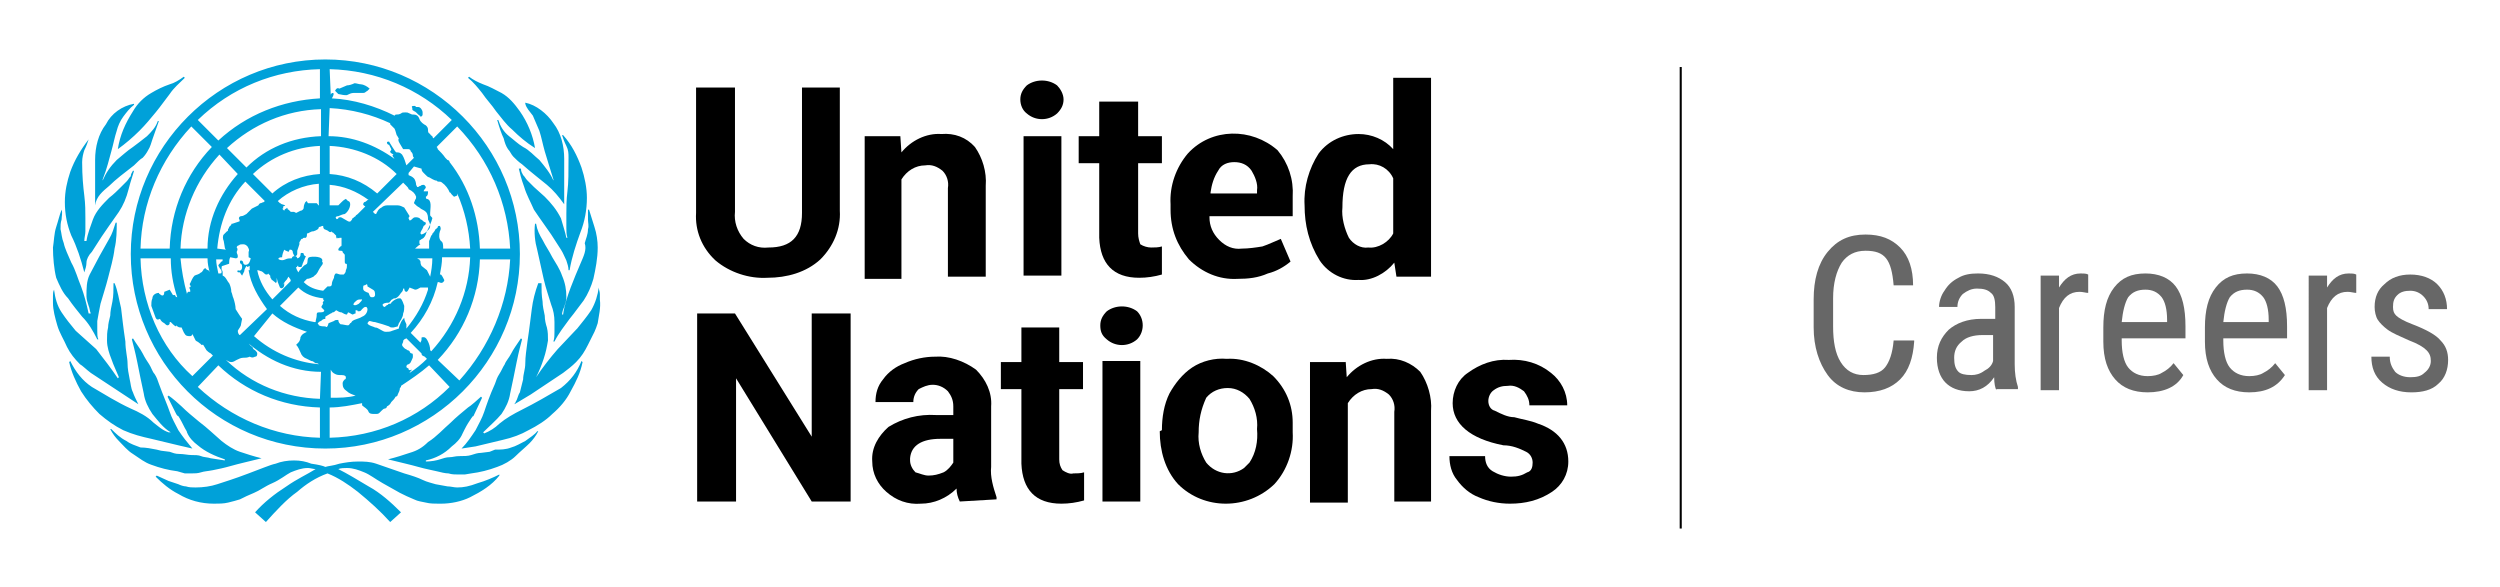 <svg xmlns="http://www.w3.org/2000/svg" xmlns:xlink="http://www.w3.org/1999/xlink" id="Layer_1" x="0px" y="0px" viewBox="0 0 231.3 54.3" style="enable-background:new 0 0 231.3 54.3;" xml:space="preserve"><style type="text/css">	.st0{fill:none;stroke:#000000;stroke-width:0.192;stroke-miterlimit:10;}	.st1{fill:#00A1D9;}	.st2{enable-background:new    ;}	.st3{fill:#676767;}</style><line class="st0" x1="155.5" y1="48.9" x2="155.5" y2="6.2"></line><g>	<path class="st1" d="M10.1,17.2c0.6-0.6,1.4-1.2,2.3-1.9c0.3-0.3,0.6-0.6,0.8-0.7c0.2-0.2,0.4-0.5,0.5-0.7c0.2-0.3,0.3-0.7,0.4-1  l0.6-1.7h-0.1c-0.2,0.6-0.6,1-1,1.4c-0.5,0.4-0.9,0.7-1.3,1c-0.6,0.4-1,0.8-1.5,1.2c-0.6,0.6-1,1.2-1.3,1.9v-0.1  c0.4-1,0.6-1.9,0.8-2.6s0.3-1.3,0.5-1.9c0.1-0.4,0.3-0.9,0.6-1.3s0.6-0.8,1-1.1V9.6c-1.1,0.2-2.1,0.9-2.6,1.9c-0.7,0.9-1,2.1-1,3.3  V19C8.9,18.2,9.5,17.7,10.1,17.2z M12.9,12.1c0.6-0.6,1-1.1,1.5-1.7c0.5-0.6,0.9-1.2,1.3-1.7c0.4-0.6,0.9-1,1.4-1.5L17,7.1  c-0.4,0.3-0.9,0.6-1.3,0.7C15.1,8,14.5,8.3,14,8.6c-0.7,0.4-1.3,1-1.7,1.7c-0.7,1.1-1.2,2.2-1.4,3.5C11.6,13.3,12.3,12.7,12.9,12.1  z M6.3,27.6c0.4,0.6,0.9,1.2,1.3,1.7c0.6,0.6,1,1.3,1.4,2.1h0.1C9,31.2,9,30.9,9,30.6v-0.9c0.1-0.6,0.2-1.1,0.3-1.6  c0.2-0.7,0.5-1.6,0.7-2.4s0.5-1.8,0.6-2.7c0.2-0.8,0.2-1.7,0.2-2.4h-0.1c-0.2,0.6-0.3,1-0.6,1.5l-0.9,1.6c-0.3,0.6-0.6,1.1-0.9,1.7  S8,26.7,8,27.4c0,0.3,0.1,0.6,0.2,0.9c0.1,0.2,0.1,0.5,0.2,0.7H8.2c-0.2-0.9-0.4-1.7-0.7-2.5C7.2,25.8,7,25,6.6,24.3  C6.3,23.6,6,23,5.9,22.5c-0.2-0.5-0.2-0.9-0.3-1.3c0-0.3,0-0.6,0.1-0.9c0-0.3,0.1-0.6,0-0.9l0,0c-0.2,0.5-0.3,1-0.5,1.6  S5,22.3,4.9,22.9c0,0.9,0.1,2,0.3,2.8C5.5,26.4,5.8,27.1,6.3,27.6z M17.1,43.8c0.2,0,0.5,0,0.6,0c0.3,0,0.6,0,0.9-0.1  s0.6-0.1,1.1-0.2c0.5-0.1,1-0.2,1.7-0.4s1.6-0.4,2.8-0.7c-0.8-0.2-1.4-0.4-2-0.6c-0.6-0.2-1.2-0.6-1.7-1c-0.7-0.6-1.3-1.2-2.1-1.8  c-0.6-0.5-1.1-0.9-1.6-1.4c-0.2-0.2-0.9-0.8-1.2-1l-0.1,0.1c0.1,0.2,0.8,1.6,0.8,1.6s0.1,0.2,0.2,0.2c0.2,0.3,0.4,0.7,0.6,1.1  c0.1,0.2,0.2,0.3,0.2,0.4c0.2,0.5,0.6,0.9,1,1.2c0.7,0.6,1.6,1,2.5,1.3v0.1l-1.3-0.2c-0.3-0.1-0.7-0.1-0.9-0.2  c-0.2-0.1-0.6-0.1-0.9-0.1S17,42,16.6,42s-0.6-0.1-0.9-0.2l-0.8-0.1l-0.4-0.1c-0.5-0.1-1-0.2-1.5-0.2c-0.5-0.2-0.9-0.3-1.3-0.6  c-0.6-0.3-1-0.7-1.4-1.1h-0.1c0.2,0.4,0.5,0.8,0.8,1.1c0.4,0.4,0.8,0.9,1.3,1.2c0.6,0.4,1.1,0.8,1.7,1c0.8,0.3,1.6,0.5,2.4,0.6  L17.1,43.8z M7.8,25.2L7.8,25.2C7.9,24.9,8,24.6,8,24.3s0.2-0.7,0.5-1c0.3-0.5,0.6-0.9,0.9-1.4c0.4-0.6,0.9-1.3,1.6-2.3  c0.4-0.6,0.7-1.3,0.9-2.1c0.2-0.8,0.4-1.3,0.5-1.7h-0.1c-0.1,0.2-0.2,0.3-0.2,0.5c-0.2,0.2-0.2,0.3-0.4,0.5s-0.4,0.4-0.6,0.6  c-0.2,0.2-0.6,0.6-1,0.9c-0.6,0.6-1.2,1.2-1.5,2c-0.2,0.6-0.5,1.3-0.6,2H7.8c0-0.3,0.1-0.6,0.1-0.9s0-0.7,0-1.2  c0-0.6,0-1.3-0.1-2.1c-0.1-0.8-0.2-1.8-0.2-3.1c0-0.4,0.1-0.8,0.2-1.1c0.2-0.4,0.3-0.7,0.4-1l0,0c-0.7,0.9-1.3,1.9-1.7,3  C6.2,16.8,6,17.7,6,18.7c0,1.1,0.2,2.1,0.6,3.1C7.1,22.8,7.5,24,7.8,25.2z M14,40.6l2.5,0.6l1.3,0.3c-0.5-0.6-0.9-1.1-1.3-1.7  c-0.3-0.6-0.6-1.1-0.8-1.7c-0.2-0.6-0.6-1.5-1-2.6c-0.1-0.3-0.2-0.6-0.4-0.9c-0.2-0.2-0.3-0.6-0.5-0.9c-0.2-0.3-0.4-0.6-0.6-1  c-0.2-0.4-0.6-0.9-0.9-1.4l-0.1,0.1c0.1,0.4,0.3,1.1,0.5,2.1s0.4,2,0.6,2.9c0.1,0.7,0.4,1.3,0.8,1.9c0.5,0.6,1,1.3,1.7,1.7l-0.2,0  c-0.6-0.2-1-0.6-1.4-0.9c-0.6-0.6-1.4-1-2.1-1.3c-1.3-0.6-2.4-1.3-3.6-2c-0.9-0.6-1.5-1.4-2-2.4l-0.1,0.1c0.2,0.9,0.6,1.8,1.1,2.7  C8,37,8.6,37.7,9.2,38.3c0.7,0.6,1.4,1.1,2.2,1.5C12.3,40.2,13.1,40.4,14,40.6z M8.4,34.5l4.4,2.9c-0.2-0.4-0.4-0.8-0.5-1.1  c-0.2-0.4-0.2-0.8-0.3-1.2c-0.1-0.5-0.2-1-0.2-1.5s-0.2-1.2-0.2-2c-0.2-1.3-0.3-2.3-0.4-3.1c-0.2-0.8-0.3-1.6-0.6-2.3h-0.1  c0,0.6,0,1.2-0.1,1.7s-0.2,0.9-0.2,1.3C10.1,29.6,10,30,10,30.3c-0.1,0.4-0.1,0.8-0.1,1.2c0,0.6,0.2,1.2,0.4,1.7  c0.2,0.6,0.5,1.2,0.7,1.7L10.9,35c-0.6-0.9-1.3-1.8-2-2.7L7,30.6c-0.5-0.6-0.9-1.1-1.3-1.7S5.1,27.6,5,26.8  c-0.1,0.2-0.1,0.4-0.1,0.6s0,0.4,0,0.6c0,0.7,0.2,1.4,0.4,2.1c0.2,0.7,0.6,1.3,0.9,2c0.3,0.6,0.7,1.1,1.2,1.6  C7.6,33.8,8,34.2,8.4,34.5z M44.6,8.6c0.4,0.6,0.9,1.1,1.3,1.7c0.5,0.6,0.9,1.2,1.5,1.7c0.6,0.6,1.3,1.2,2.1,1.7  c-0.2-1.2-0.7-2.4-1.4-3.4c-0.5-0.7-1-1.3-1.7-1.7c-0.6-0.3-1.1-0.6-1.7-0.8c-0.5-0.2-0.9-0.4-1.3-0.7l-0.1,0.1  C43.8,7.6,44.2,8.1,44.6,8.6L44.6,8.6z M48.6,40.8c-0.4,0.2-0.9,0.5-1.3,0.6c-0.5,0.2-1,0.2-1.5,0.2l-0.5,0.2l-0.8,0.1  c-0.3,0-0.6,0.1-0.9,0.2s-0.7,0.1-1.1,0.1s-0.6,0.1-0.9,0.1c-0.3,0-0.6,0.1-0.9,0.2c-0.3,0.1-0.8,0.2-1.3,0.2v-0.1  c0.9-0.2,1.7-0.6,2.4-1.3c0.4-0.3,0.8-0.7,1-1.2l0.2-0.4c0.2-0.4,0.4-0.7,0.6-1c0.1-0.1,0.1-0.2,0.2-0.2c0,0,0.7-1.5,0.8-1.7  l-0.1-0.1c-0.2,0.2-1,0.9-1.2,1c-0.6,0.5-1.1,0.9-1.6,1.4c-0.7,0.6-1.3,1.3-2.1,1.8c-0.5,0.5-1,0.8-1.7,1c-0.6,0.2-1.2,0.4-2,0.6  c1.2,0.3,2.1,0.5,2.8,0.7s1.3,0.3,1.7,0.4s0.8,0.2,1.1,0.2c0.3,0.1,0.6,0.1,0.9,0.1c0.2,0,0.5,0,0.6,0l0.6-0.1  c0.8-0.1,1.6-0.3,2.4-0.6c0.6-0.2,1.3-0.6,1.7-1s0.9-0.8,1.3-1.2c0.3-0.3,0.6-0.7,0.8-1.1h-0.1C49.5,40.2,49,40.5,48.6,40.8z   M51.9,35.9c-1.2,0.7-2.4,1.4-3.6,2c-0.8,0.4-1.5,0.8-2.1,1.3c-0.4,0.4-0.9,0.7-1.4,0.9L44.7,40c0.6-0.6,1.2-1.1,1.7-1.7  c0.4-0.6,0.7-1.2,0.8-1.9c0.2-0.9,0.4-1.9,0.6-2.9s0.4-1.7,0.5-2.1l-0.1-0.1c-0.4,0.6-0.7,1-0.9,1.4s-0.5,0.7-0.6,1  c-0.2,0.3-0.3,0.6-0.5,0.9c-0.2,0.3-0.3,0.6-0.4,0.9c-0.5,1.1-0.8,2-1,2.6s-0.5,1.1-0.8,1.7c-0.4,0.6-0.8,1.2-1.3,1.7l1.3-0.2  l2.5-0.6c0.9-0.2,1.7-0.5,2.4-0.9c0.8-0.4,1.6-0.9,2.2-1.5c0.7-0.6,1.3-1.3,1.7-2.1c0.5-0.9,0.9-1.7,1.1-2.7l-0.1-0.1  C53.4,34.4,52.8,35.2,51.9,35.9z M53.7,24.4c-0.3,0.7-0.6,1.4-0.9,2.2c-0.3,0.8-0.6,1.7-0.7,2.5H52c0-0.2,0.1-0.5,0.2-0.7  c0.1-0.3,0.2-0.6,0.2-0.9c0-0.7-0.1-1.3-0.4-2c-0.2-0.6-0.6-1.2-0.9-1.7c-0.3-0.6-0.6-1-0.9-1.6c-0.3-0.5-0.5-0.9-0.6-1.5h-0.1  c-0.1,0.8,0,1.7,0.2,2.4c0.2,0.9,0.4,1.8,0.6,2.7s0.5,1.7,0.7,2.4c0.2,0.5,0.3,1,0.3,1.6v0.9c0,0.3,0,0.6-0.1,0.9h0.1  c0.4-0.8,0.9-1.4,1.4-2.1c0.5-0.6,0.9-1.2,1.3-1.7c0.4-0.6,0.7-1.3,0.9-2c0.2-0.9,0.4-1.9,0.4-2.9c0-0.6-0.1-1.3-0.3-1.9  s-0.3-1-0.5-1.6h-0.1c0,0.3,0,0.6,0,0.9s0.1,0.6,0,0.9c0,0.5-0.2,0.9-0.3,1.3C54.3,23.1,54,23.7,53.7,24.4z M51.9,20.2  c-0.4-0.8-0.9-1.4-1.5-2l-1-0.9c-0.2-0.2-0.5-0.5-0.6-0.6c-0.2-0.2-0.2-0.3-0.4-0.5c-0.1-0.2-0.2-0.3-0.2-0.6H48  c0.1,0.4,0.2,0.9,0.5,1.7c0.2,0.7,0.6,1.4,0.9,2.1c0.6,0.9,1.2,1.7,1.6,2.3c0.3,0.5,0.6,0.9,0.9,1.4c0.2,0.3,0.3,0.6,0.5,1  c0.1,0.3,0.2,0.6,0.2,0.9h0.1c0.2-1.2,0.6-2.4,1-3.5c0.4-1,0.6-2.1,0.6-3.2c0-0.9-0.2-1.9-0.5-2.8c-0.4-1.1-0.9-2.1-1.7-3H52  c0.1,0.3,0.2,0.6,0.4,1s0.2,0.7,0.2,1.1c0,1.3,0,2.3-0.1,3.1s-0.1,1.5-0.1,2.1v1.3c0,0.3,0,0.6,0.1,0.9h-0.1  C52.3,21.5,52.1,20.9,51.9,20.2L51.9,20.2z M49.3,10.7c0.2,0.5,0.4,0.9,0.6,1.4c0.2,0.6,0.3,1.2,0.5,1.9s0.5,1.6,0.8,2.6v0.1  c-0.3-0.7-0.8-1.3-1.3-1.9c-0.5-0.4-0.9-0.9-1.5-1.2c-0.5-0.3-0.9-0.7-1.3-1c-0.5-0.4-0.8-0.9-1-1.5H46c0.2,0.7,0.4,1.3,0.6,1.7  c0.1,0.4,0.2,0.7,0.4,1c0.2,0.2,0.3,0.5,0.5,0.7s0.5,0.5,0.8,0.7c0.9,0.8,1.7,1.4,2.3,1.9s1.1,1.1,1.6,1.8v-4.2  c0-1.2-0.3-2.4-1-3.3c-0.6-0.9-1.6-1.7-2.6-1.9v0.1C48.7,10,49,10.3,49.3,10.7z M42.3,45.1c-0.3,0-0.6-0.1-0.9-0.1l-1.1-0.2l0,0  c-0.3-0.1-0.8-0.2-1.2-0.4s-1-0.4-1.7-0.6l-2.6-0.9c-0.6-0.2-1.1-0.2-1.7-0.2c-0.6,0-1.2,0.1-1.7,0.2c-0.6,0.2-1,0.2-1.3,0.3  c-0.2-0.1-0.6-0.2-1.3-0.3c-0.5-0.2-1-0.3-1.6-0.3s-1.2,0.1-1.7,0.3C25,43,24.1,43.4,23,43.8c-1.3,0.5-2.3,0.8-2.9,1  s-1.3,0.3-2,0.3c-0.3,0-0.6,0-0.9-0.1c-0.2,0-0.5-0.1-0.7-0.2c0,0-0.6-0.2-0.9-0.3L14.5,44l-0.1,0.1c0.6,0.6,1.3,1.2,2.1,1.6  c1,0.6,2.1,0.9,3.3,0.9c0.4,0,0.9,0,1.3-0.1s0.8-0.2,1.1-0.3c0.4-0.2,0.8-0.4,1.3-0.6c0.5-0.2,1-0.6,1.7-0.9s1.3-0.8,1.7-1  c0.5-0.2,1-0.4,1.6-0.4c0.2,0,0.5,0.1,0.7,0.1c-0.8,0.5-1.7,0.9-2.7,1.6c-1.1,0.7-2.1,1.5-2.9,2.4l1,0.9c0.9-1,1.9-2.1,2.9-2.8  c0.8-0.7,1.7-1.3,2.8-1.7c1,0.4,1.9,1,2.8,1.7c1.1,0.9,2.1,1.8,3,2.8l1-0.9c-0.9-0.9-1.9-1.8-3-2.4c-1-0.6-2-1.2-2.8-1.6  c0.2-0.1,0.6-0.1,0.8-0.1c0.6,0,1.1,0.2,1.6,0.4s1,0.6,1.7,1l1.6,0.9c0.4,0.2,0.8,0.4,1.3,0.6c0.4,0.2,0.7,0.2,1.1,0.3  c0.4,0.1,0.8,0.1,1.2,0.1h0.2c0.9,0,1.9-0.2,2.7-0.6c1-0.5,2-1.1,2.7-2v-0.1c-0.6,0.3-1.3,0.6-2,0.8C43.4,45,42.9,45.1,42.3,45.1  L42.3,45.1z M55.5,27.7v-0.2c0-0.1,0-0.2,0-0.3c0-0.2-0.1-0.4-0.1-0.6c-0.1,0.7-0.3,1.4-0.7,2.1c-0.4,0.6-0.9,1.2-1.3,1.7l-0.1,0.1  l-1.7,1.8c-0.7,0.8-1.4,1.7-2,2.6l0,0c0.3-0.6,0.5-1.1,0.7-1.7c0.2-0.6,0.3-1.1,0.4-1.7c0-0.4,0-0.8-0.1-1.2  c-0.1-0.3-0.2-0.7-0.2-1.1c-0.1-0.5-0.2-0.9-0.2-1.3c-0.1-0.6-0.1-1.1-0.1-1.7H50l0,0h-0.2c-0.3,0.8-0.5,1.6-0.6,2.4  c-0.1,0.7-0.2,1.7-0.4,3c-0.1,0.8-0.2,1.4-0.2,2s-0.2,1-0.2,1.5c-0.1,0.4-0.2,0.8-0.3,1.2c-0.2,0.3-0.2,0.6-0.4,0.9  c0,0.1-0.1,0.1-0.1,0.2l0,0l1.5-0.9l3-2c0.4-0.3,0.8-0.6,1.2-1c0.5-0.5,0.8-1,1.1-1.6c0.2-0.4,0.4-0.8,0.6-1.2  c0.1-0.2,0.2-0.5,0.3-0.8C55.4,29.2,55.6,28.5,55.5,27.7L55.5,27.7C55.5,27.8,55.5,27.8,55.5,27.7L55.5,27.7z M38.2,10.2  c0.1,0.1,0.2,0.1,0.3,0.2c0.1,0.1,0.2,0.2,0.2,0.2c0.1,0.1,0.2,0.1,0.2,0.2c0.1,0,0.2-0.1,0.2-0.2c0-0.1,0-0.1,0-0.1s0,0,0-0.1  c0-0.2-0.2-0.5-0.4-0.5c-0.1,0-0.2,0-0.2,0l-0.1-0.1h-0.1c-0.1,0-0.2,0-0.2,0.1C38.2,10,38.1,10.2,38.2,10.2z M31.9,8.8h0.2  c0.2-0.1,0.4-0.2,0.6-0.2h0.9c0.2,0,0.2-0.1,0.4-0.2c0.1-0.1,0.2-0.2,0.2-0.2C34,8,33.6,7.8,33.4,7.8c-0.2,0-0.4-0.1-0.6-0.1  c-0.2,0.1-0.5,0.2-0.7,0.2c-0.2,0.1-0.5,0.2-0.7,0.3c-0.2-0.1-0.3,0-0.4,0.2c0.1,0.1,0.2,0.2,0.3,0.3C31.4,8.7,31.7,8.8,31.9,8.8z   M30.1,41.5c9.9,0,18-8.1,18-18s-8.1-18-18-18s-18,8.1-18,18l0,0C12.1,33.4,20.1,41.5,30.1,41.5L30.1,41.5z M13,23.9h2.8  c0,1.2,0.2,2.4,0.6,3.6c-0.1,0-0.2-0.1-0.2-0.2H16l-0.3-0.5L15.2,27c0,0.3-0.1,0.4-0.3,0.3c-0.1-0.1-0.2-0.1-0.2-0.2  c-0.3,0-0.6,0.2-0.6,0.5l0,0C14,27.8,14,28.1,14,28.3l0.4,1.1c0.1,0.2,0.2,0.2,0.4,0.1c0.1,0.2,0.2,0.3,0.4,0.4  c0.1,0.1,0.2,0.2,0.3,0.2s0.2-0.1,0.2-0.2c0,0,0,0,0-0.1h0.1C15.9,29.9,16,30,16,30s0.2,0.2,0.3,0.2v-0.1c0.2,0.2,0.3,0.2,0.5,0.2  c0.1,0.2,0.2,0.5,0.3,0.6c0.1,0.2,0.3,0.2,0.5,0.2c0.1,0,0.2-0.1,0.2-0.2c0.1,0.2,0.2,0.4,0.3,0.6c0.1,0.1,0.2,0.1,0.3,0.2  c0.1,0.1,0.2,0.1,0.2,0.2h0.2c0.1,0.2,0.2,0.3,0.3,0.5c0.1,0.1,0.2,0.2,0.4,0.3l0,0c0.1,0.1,0.1,0.1,0.2,0.2l-1.9,1.9  C14.8,32.1,13.1,28.1,13,23.9z M26.1,18.9c-0.1,0-0.1-0.1-0.2-0.1l-0.2-0.2c1-0.9,2.4-1.5,3.8-1.6v2c0,0-0.1,0-0.1-0.1  c0,0,0,0-0.1-0.1l0,0c-0.1,0-0.1,0-0.2,0H29l0,0c-0.1,0-0.1,0-0.2,0s-0.1,0-0.2,0h-0.1c-0.1-0.1-0.1-0.2-0.1-0.2l0,0  c-0.2,0.1-0.2,0.2-0.2,0.2s-0.1,0.2-0.1,0.4s-0.2,0.3-0.3,0.3c-0.2,0.1-0.2,0.1-0.4,0.2l-0.2-0.1h-0.3c-0.1-0.1-0.1-0.1-0.2-0.2  c-0.1,0-0.1-0.1-0.1-0.1c0-0.1-0.1-0.1-0.1,0c-0.1,0-0.2,0.1-0.2,0.2l0,0l-0.2-0.2h0.1v-0.2C26.5,19,26.4,19,26.1,18.9L26.1,18.9z   M25.2,17.9l-1.8-1.8c1.7-1.6,3.9-2.5,6.2-2.6v2.6C28,16.2,26.4,16.8,25.2,17.9L25.2,17.9z M26.2,26.6c0.1-0.1,0.1-0.2,0.1-0.4  l-0.2,0.2c0.2-0.2,0.2-0.3,0.4-0.5c0.1-0.1,0.1-0.2,0.2-0.3l0,0c0.1,0.2,0.2,0.2,0.2,0.4l-1.7,1.7C24.5,26.9,24,26,23.8,25  c0.2,0,0.3,0.1,0.4,0.1c0.2,0.1,0.2,0.2,0.4,0.3c0.1,0,0.2,0,0.2-0.1l0.2,0.2c0,0.1,0,0.2,0.1,0.3c0,0.1,0.1,0.1,0.2,0.2  s0.2,0.1,0.2,0.2l0.1-0.1c0-0.1,0-0.2,0-0.2c0-0.1,0-0.2,0-0.2l0.1,0.4l0.2,0.5l0,0C26,26.7,26.1,26.7,26.2,26.6z M29.8,28.5  c0.1,0.1,0.2,0.2,0.2,0.2c0,0.2-0.2,0.2-0.5,0.2c-0.2,0-0.2,0.1-0.2,0.3s-0.1,0.4-0.1,0.6h-0.1l0,0c-1.2-0.2-2.3-0.7-3.2-1.5  l1.7-1.7c0.6,0.6,1.4,0.9,2.3,1c0,0.1,0,0.2,0.1,0.2c-0.1,0.1-0.2,0.2-0.1,0.3C29.7,28.4,29.7,28.4,29.8,28.5L29.8,28.5z   M21.8,28.6c0-0.3-0.1-0.7-0.2-1c-0.1-0.2-0.1-0.4-0.2-0.6c0-0.3-0.1-0.6-0.2-0.8c-0.2-0.2-0.3-0.6-0.6-0.7v-0.3  c0-0.2-0.1-0.2-0.1-0.3v-0.1c0-0.1,0-0.2,0.1-0.2l0.6-0.2c0-0.2,0-0.4,0.1-0.6l0.5,0.1c0.2,0,0.2-0.1,0.2-0.2  c0-0.2-0.1-0.2-0.1-0.4c0.1-0.2,0.1-0.3,0-0.4c0-0.1,0.1-0.2,0.2-0.2c0.1-0.1,0.2-0.1,0.4-0.1s0.3,0.1,0.4,0.2  c0.1,0.2,0.2,0.3,0.1,0.5c0,0.1,0,0.2,0,0.3s0,0.2,0,0.2l0.2,0.1c-0.1,0.4-0.2,0.6-0.5,0.6c-0.1,0-0.2-0.1-0.2-0.2  s-0.1-0.2-0.2-0.2c0,0-0.1,0-0.1,0.1s0,0.2,0.1,0.2c0.1,0.1,0.1,0.2,0.1,0.3c0,0.3-0.2,0.4-0.4,0.3c-0.1,0.2,0,0.2,0.2,0.2  c0.1,0.2,0.2,0.3,0.2,0.3c0.1-0.2,0.1-0.2,0.2-0.4c0-0.2,0.1-0.3,0.2-0.5l0.1,0.1l0.2-0.1V25H23c0.2,1.3,0.9,2.5,1.7,3.6L22.2,31  c-0.1,0-0.2-0.2-0.2-0.4c0.1-0.2,0.3-0.4,0.3-0.6l0.1-0.5C22.1,29.1,22,28.9,21.8,28.6L21.8,28.6z M20.4,24.9  c0.1,0.1,0.1,0.2,0.1,0.2c0,0.2,0,0.2-0.2,0.2h-0.1C20.1,24.8,20,24.4,20,24h0.6c0,0.1,0,0.2-0.1,0.2s-0.1,0.2-0.2,0.2  c-0.1,0.1-0.1,0.2-0.1,0.2C20.3,24.7,20.3,24.8,20.4,24.9L20.4,24.9z M20.1,23c0.2-2.3,1-4.5,2.6-6.2l1.8,1.8l-0.1,0.1  c-0.1,0-0.2,0.1-0.3,0.1c-0.1,0-0.2,0.2-0.2,0.2c-0.2,0.1-0.4,0.2-0.6,0.3c-0.2,0.2-0.3,0.3-0.5,0.5c-0.2,0.1-0.3,0.2-0.5,0.2  c-0.1,0-0.2,0.1-0.2,0.2c0.1,0.2,0.1,0.3,0,0.3l-0.6,0.2c-0.1,0-0.1,0-0.1,0.1L21.2,21c0,0.1-0.1,0.2-0.1,0.2c0,0.1,0,0.2-0.1,0.2  c-0.1,0.1-0.2,0.2-0.3,0.3s-0.1,0.4,0,0.6l0.1,0.6l0,0c0,0.1,0.1,0.2,0.1,0.2L20.1,23z M25.2,29c0.9,0.8,2,1.3,3.2,1.7l-0.2,0.1  c-0.2,0.1-0.3,0.2-0.4,0.4c0,0.2-0.1,0.4-0.2,0.5s-0.2,0.2-0.2,0.2c0.2,0.2,0.3,0.5,0.4,0.7c0.1,0.3,0.3,0.5,0.6,0.6l0.4,0.2  c0.2,0,0.2,0.1,0.4,0.2c0.1,0,0.2,0,0.3,0.1c-2.2-0.2-4.3-1.1-6-2.6L25.2,29z M22.8,15.5L21,13.7c2.4-2.2,5.4-3.5,8.7-3.6v2.5  C27,12.7,24.6,13.7,22.8,15.5z M22,16.1c-1.7,1.9-2.8,4.3-2.8,6.9h-2.5c0.1-3.2,1.4-6.3,3.6-8.7L22,16.1z M19.2,23.9  c0,0.5,0.1,0.9,0.2,1.3c0-0.1-0.1-0.1-0.1-0.2c-0.2,0-0.3-0.2-0.3-0.2s-0.2,0.1-0.2,0.2c-0.1,0.1-0.1,0.2-0.2,0.2  c-0.2,0.2-0.4,0.2-0.6,0.3c-0.2,0.2-0.3,0.5-0.4,0.7c-0.1,0.1,0,0.2,0,0.2c0.1,0.1,0,0.2-0.1,0.2c0.1,0.2,0.1,0.2,0.1,0.3  s0,0.1,0,0.1c-0.1,0-0.1,0-0.2,0c0,0-0.1,0.1-0.1,0.2c-0.3-1.1-0.5-2.2-0.6-3.3C16.7,23.9,19.2,23.9,19.2,23.9z M29.6,40.5  c-4.2-0.1-8.2-1.8-11.3-4.7l1.9-2c2.5,2.4,5.8,3.8,9.4,3.9L29.6,40.5z M29.6,36.9c-3.2-0.1-6.3-1.3-8.7-3.6  c0.2,0.1,0.3,0.2,0.5,0.2s0.3-0.1,0.5-0.2c0.2-0.1,0.4-0.2,0.6-0.2s0.4,0,0.6-0.1c0.2,0.1,0.3,0.1,0.5,0c0.2,0,0.2-0.2,0.2-0.3  s-0.1-0.2-0.2-0.3c-0.2-0.1-0.2-0.2-0.2-0.2s0-0.1-0.2-0.2c-0.2-0.2-0.2-0.3-0.4-0.4l0,0c1.9,1.7,4.3,2.8,6.9,2.8L29.6,36.9z   M30.1,30.2L30.1,30.2c-0.2,0-0.4,0-0.6-0.1c0-0.1-0.1-0.1-0.1-0.2c0.1-0.1,0.2-0.2,0.3-0.2c0.1-0.1,0.2-0.2,0.4-0.2v-0.2l0.5-0.3  c0.1,0,0.1-0.1,0.2-0.1s0.2-0.1,0.3-0.2c0.2,0.1,0.3,0.2,0.5,0.2c0.2,0.1,0.3,0.2,0.5,0.2l0.1-0.2c0.1,0,0.2,0.1,0.4,0.2  c0.1,0,0.2-0.1,0.3-0.1c0-0.1,0-0.2,0-0.3c0.1,0,0.2,0,0.2,0.1H33h0.1h0.1c0.2,0,0.2-0.1,0.3-0.2s0.2-0.2,0.3-0.2h0.1l0,0  c0.1,0.1,0.1,0.2,0.1,0.2c0,0.3-0.2,0.6-0.5,0.7c-0.3,0.2-0.6,0.2-0.9,0.4c-0.1,0.1-0.1,0.2-0.2,0.2c-0.1,0.2-0.2,0.2-0.2,0.2  c-0.2,0-0.5-0.1-0.7-0.1c-0.1-0.1-0.2-0.2-0.2-0.4c-0.2,0-0.3,0-0.4,0.1l-0.5,0.2C30.3,30.3,30.2,30.3,30.1,30.2L30.1,30.2z   M32.7,28.2c0-0.2,0.2-0.3,0.3-0.4s0.3-0.1,0.5-0.1c0,0.1-0.1,0.2-0.3,0.4C33,28.2,32.9,28.3,32.7,28.2L32.7,28.2z M34.5,26.8  c0.2,0.1,0.2,0.3,0.2,0.5c0,0.1-0.1,0.2-0.2,0.2h-0.1c-0.2,0-0.2-0.2-0.3-0.4c-0.3-0.1-0.5-0.2-0.5-0.4s0-0.3,0.1-0.3  s0.2-0.1,0.2-0.1c0.1,0,0.1,0.1,0.1,0.2L34.5,26.8z M40.3,16.7c0.1,0,0.1,0,0.2,0.1c0.2,0,0.3,0,0.4,0.1c0.3,0.2,0.6,0.6,0.7,0.9  c0.1,0,0.1,0.1,0.2,0.2c0.1,0.1,0.2,0.2,0.2,0.2c0.1,0,0.2-0.1,0.3-0.1c0-0.1,0-0.1,0-0.2c0.7,1.6,1.1,3.3,1.2,5.1H41  c0,0,0,0,0-0.1c0-0.2,0-0.5-0.2-0.6c-0.2-0.2-0.2-0.6-0.1-0.9c0.1-0.2,0.1-0.3,0-0.5c-0.1,0-0.2,0-0.2,0.1s-0.2,0.2-0.2,0.2  c-0.1,0.2-0.1,0.2-0.2,0.3l0,0c0,0,0,0.1-0.1,0.1c0,0.1,0,0.1-0.1,0.2c-0.1,0.2-0.1,0.3-0.2,0.5c0,0.2,0,0.3,0,0.5l0,0V23h-1.3  c0.1-0.1,0.2-0.2,0.3-0.2h-0.1l0.3-0.2c-0.1,0-0.1-0.1-0.1-0.2s0-0.2,0.1-0.2c0.1-0.1,0.2-0.1,0.3-0.2c0.2-0.2,0.2-0.4,0.3-0.6  c0.2-0.4,0.4-0.8,0.5-1.2c0-0.1-0.2-0.2-0.2-0.3s0-0.2,0-0.2c0-0.4,0.2-1.2-0.3-1.3c-0.1,0-0.1-0.1-0.1-0.2  c0.2-0.1,0.2-0.3,0.2-0.5h-0.4c0-0.1,0.1-0.2,0.1-0.2c0.1-0.1,0.1-0.2,0.1-0.2s-0.1-0.2-0.2-0.2l0,0l0,0c-0.1,0-0.2,0-0.3,0.1  c-0.1,0-0.2,0.1-0.2,0.1h-0.1l-0.1-0.2c0-0.2-0.1-0.5-0.2-0.6c-0.2-0.2-0.3-0.2-0.5-0.3l0,0c0-0.1,0-0.2,0-0.2l0.5-0.6l0.7,0.2  c0,0.2,0.1,0.3,0.2,0.4c0.1,0.1,0.2,0.2,0.2,0.2c0.1,0.1,0.2,0.2,0.3,0.2l0,0C40.2,16.7,40.3,16.7,40.3,16.7L40.3,16.7z M37.8,34.1  C37.8,34,37.8,34,37.8,34.1c-0.2-0.1-0.2-0.1-0.2-0.2s0.1-0.2,0.2-0.2c0.2-0.1,0.2-0.2,0.3-0.4s0.1-0.2,0.1-0.4  c0-0.1,0-0.2-0.1-0.2s-0.2-0.1-0.2-0.2c-0.1-0.1-0.2-0.1-0.2-0.1c-0.1-0.1-0.2-0.1-0.3-0.2c-0.1-0.1-0.2-0.2-0.2-0.3  c0-0.1,0.1-0.2,0.1-0.3c0-0.1,0-0.1,0.1-0.2l0.2-0.1l1.4,1.4c0,0.2,0.1,0.2,0.3,0.3l0.2,0.2c-0.5,0.5-1,0.9-1.6,1.3  c0-0.1,0.1-0.1,0.1-0.2c0,0,0.1,0,0.1-0.1C37.8,34.3,37.8,34.2,37.8,34.1z M37,27.6c-0.2,0-0.2,0-0.4,0.1s-0.3,0.2-0.4,0.3  c0,0,0,0.1-0.1,0.1l0,0c-0.1,0-0.2,0-0.2,0.1c-0.1,0-0.2,0.1-0.3,0.2c-0.1,0-0.2-0.1-0.2-0.2S35.6,28,36,28  c0.2-0.2,0.2-0.3,0.3-0.3c0.1-0.1,0.2-0.1,0.3-0.1c0.2-0.1,0.3-0.2,0.5-0.5c0.1-0.1,0.2-0.2,0.2-0.4h0.1c0,0.2,0.1,0.3,0.2,0.3  s0.2-0.2,0.3-0.4c0.2,0.1,0.3,0.1,0.5,0.2c0.2,0,0.3-0.1,0.5-0.2h0.7c0,0,0,0,0,0.1v0.1l0,0c-0.4,1.3-1.1,2.5-2,3.6V30  c-0.1-0.2-0.2-0.4-0.2-0.6c0,0-0.2,0.2-0.3,0.4s-0.2,0.5-0.2,0.6l-0.6,0.2c-0.2,0.1-0.4,0.1-0.6,0.1s-0.3-0.1-0.5-0.2  s-0.3-0.2-0.5-0.2c-0.2-0.1-0.3-0.1-0.5-0.2C34,30,34,29.9,34,29.9s0.1-0.2,0.2-0.2s0.3,0.1,0.5,0.1l0.7,0.2l0.6,0.2  c0.1,0.1,0.2,0.1,0.4,0.1l0.4-0.1c0-0.1,0.1-0.2,0.1-0.3c0.1-0.1,0.1-0.2,0.2-0.3c0.1-0.2,0.2-0.4,0.2-0.6c0.1-0.2,0.1-0.5,0.1-0.7  C37.2,27.7,37.1,27.6,37,27.6z M38.6,23.9H40c0,0.6-0.1,1.2-0.2,1.7c-0.1-0.2-0.2-0.4-0.3-0.6L39,24.6c-0.1-0.2-0.1-0.3-0.1-0.4  s-0.1-0.1-0.1-0.2C38.8,24,38.7,24,38.6,23.9L38.6,23.9z M39.2,31.2c-0.2,0-0.2,0-0.2,0.1c0,0.2,0,0.2-0.1,0.4L38,30.8  c1.2-1.3,2.1-2.9,2.5-4.7h0.1c0.2,0.1,0.3,0.1,0.4,0c0.1-0.1,0.1-0.1,0.1-0.2c-0.1-0.2-0.2-0.4-0.3-0.5h-0.1c0.1-0.6,0.2-1,0.2-1.6  h2.6c-0.1,3.2-1.4,6.3-3.6,8.7l-0.1-0.1l0,0c0-0.3-0.1-0.6-0.2-0.8S39.4,31.2,39.2,31.2L39.2,31.2z M38.5,18.2L38.5,18.2  c0,0.1,0,0.2-0.1,0.3c0,0.1-0.1,0.2-0.1,0.3c0.2,0.2,0.3,0.3,0.5,0.4c0.2,0.2,0.4,0.2,0.6,0.4c0.2,0.2,0.2,0.5,0.2,0.7  c0.1,0.2,0.2,0.4,0.2,0.6s-0.1,0.3-0.2,0.4c-0.2,0.2-0.3,0.3-0.6,0.4l-0.1-0.1c0-0.2,0.1-0.2,0.1-0.3c0.1-0.1,0.1-0.2,0.2-0.4  c0.2-0.1,0.2-0.2,0.2-0.3l-0.2-0.1c-0.1-0.1-0.2-0.2-0.3-0.2c0-0.1-0.2-0.2-0.4-0.2c-0.1,0-0.2,0-0.3,0.1s-0.2,0.2-0.3,0.2  l-0.1-0.2c0-0.1,0.1-0.2,0.1-0.2l-0.5-0.8C37.2,19.1,37,19,36.8,19c-0.2,0-0.3,0-0.5,0s-0.3,0-0.5,0s-0.4,0.1-0.5,0.2  c-0.2,0.1-0.3,0.2-0.4,0.4c-0.1,0.1,0,0.2-0.2,0.2c-0.1-0.1-0.1-0.1-0.2-0.2l2.8-2.7l0.1,0.1l0.2,0.2c0.1,0.1,0.2,0.2,0.2,0.3  C38.2,17.7,38.4,17.9,38.5,18.2L38.5,18.2z M32.1,36.2c0.2,0.2,0.5,0.3,0.8,0.4c-0.7,0.2-1.5,0.2-2.3,0.2v-2.6l0,0  c0.1,0.2,0.2,0.3,0.4,0.4s0.3,0.1,0.6,0.1s0.4,0.1,0.4,0.2c0,0.1,0,0.2-0.1,0.2c-0.2,0.2-0.2,0.3-0.2,0.4  C31.7,35.8,31.8,36,32.1,36.2z M30.5,40.5v-2.8c1,0,2-0.2,3-0.4c0,0,0,0,0,0.1v0.1c0.2,0.2,0.5,0.3,0.6,0.6  c0.1,0.2,0.3,0.2,0.6,0.2c0.2,0,0.3,0,0.4-0.1s0.2-0.2,0.2-0.2c0.1-0.1,0.2-0.2,0.3-0.2s0.2-0.1,0.2-0.2c0.2-0.1,0.3-0.2,0.4-0.4  c0.2-0.2,0.3-0.3,0.4-0.5c0.1,0,0.2-0.1,0.2-0.2c0.1-0.2,0.2-0.4,0.2-0.6l0.1-0.1v-0.1c0.9-0.6,1.8-1.2,2.6-1.9l1.9,2  C38.7,38.7,34.8,40.4,30.5,40.5z M42.5,35.2l-2-1.9c2.4-2.5,3.8-5.8,3.9-9.3h2.8C47,28.1,45.3,32.1,42.5,35.2L42.5,35.2z M47.2,23  h-2.8c-0.1-2.9-1-5.7-2.8-8c0-0.1-0.1-0.2-0.2-0.2c-0.1-0.1-0.1-0.1-0.2-0.2c-0.2-0.3-0.5-0.6-0.7-0.8c0-0.1-0.1-0.2-0.1-0.2  l1.9-1.9C45.3,14.8,47,18.8,47.2,23L47.2,23z M30.5,6.4c4.3,0.1,8.3,1.8,11.3,4.7l-1.7,1.7C40,12.7,40,12.6,40,12.6  c-0.2-0.1-0.2-0.2-0.2-0.2c-0.2-0.1-0.2-0.2-0.2-0.4s-0.1-0.3-0.2-0.4c-0.2-0.1-0.5-0.3-0.6-0.6s-0.3-0.4-0.5-0.4s-0.2,0-0.4-0.1  s-0.2-0.1-0.4-0.1s-0.3,0-0.4,0.1c-0.2,0.1-0.3,0.1-0.5,0.1l-0.1,0.1c-1.8-0.9-3.8-1.5-5.8-1.6c0.2-0.3,0.2-0.5,0.1-0.5  c0,0-0.2,0-0.2,0.2L30.5,6.4z M30.5,10c2,0.1,3.9,0.6,5.6,1.4c0,0,0,0,0,0.1c0.1,0.1,0.2,0.2,0.2,0.2c0.1,0.1,0.2,0.2,0.2,0.2  c0.1,0.2,0.1,0.3,0.2,0.6c0.1,0.1,0.1,0.2,0.2,0.3c-0.1,0.2,0,0.3,0.1,0.5s0.2,0.3,0.3,0.5h0.2c0.1,0,0.2,0,0.3,0S38,13.9,38,14  c0.1,0.1,0.2,0.2,0.2,0.4c0,0.1,0.1,0.2,0.1,0.2l-0.7,0.7l0,0c-0.1-0.3-0.2-0.7-0.4-1c-0.2-0.2-0.3-0.2-0.5-0.2  c-0.1,0-0.2-0.2-0.4-0.5S36,13.1,36,13.1c-0.1,0-0.2,0-0.2,0.1s0.1,0.2,0.2,0.2l0.2,0.4c0,0.1,0,0.1-0.1,0.2l0,0  c0,0.2,0.2,0.2,0.3,0.3l-0.1,0.1l0.2,0.3c-1.8-1.3-3.9-2.1-6.1-2.1L30.5,10L30.5,10z M30.5,13.5c2.3,0.1,4.6,1,6.2,2.6l-1.8,1.8  c-1.3-1.1-2.8-1.7-4.4-1.8L30.5,13.5z M30.5,17.1c1.3,0.1,2.5,0.6,3.6,1.4c-0.1,0-0.1,0-0.2,0.1c0,0-0.1,0.1-0.2,0.1  c0,0-0.1,0.1-0.1,0.2s0.2,0.2,0.2,0.2l-0.7,0.7l0,0c-0.1,0.1-0.2,0.1-0.2,0.2c-0.2,0.1-0.2,0.2-0.3,0.2c0,0.1-0.1,0.2-0.1,0.2  l-0.1,0.1h-0.1c-0.1,0-0.2-0.1-0.4-0.2s-0.3-0.2-0.4-0.2s-0.2,0-0.2,0.1c-0.1,0.1-0.2,0.1-0.2,0c-0.1-0.1,0-0.2,0.2-0.2  c0.2-0.1,0.5-0.2,0.6-0.2c0.3-0.2,0.5-0.6,0.5-0.9c0-0.2-0.1-0.3-0.2-0.3L32,18.4c-0.2,0.1-0.3,0.2-0.4,0.3L31.3,19  c-0.1,0-0.3,0-0.4,0h-0.4V17.1z M30,21.2C30,21.2,30.1,21.2,30,21.2c0.2,0.1,0.3,0.1,0.4,0.2s0.2,0.1,0.3,0c0,0.1,0,0.1,0.1,0.1  c0.1,0.1,0.2,0.2,0.2,0.2l0.1,0.1v0.1c0,0.1,0.1,0.2,0.1,0.2l0,0V22c0.1,0,0.2,0.1,0.2,0c0.1,0,0.1,0,0.2,0v0.2l0,0  c0,0.1,0,0.1,0,0.2s0,0.2,0,0.2v0.1c0,0,0,0.1-0.1,0.1l0,0c-0.1,0.1-0.2,0.2-0.2,0.3s0.1,0.1,0.2,0.1s0.2,0,0.2,0.1  s0.2,0.2,0.2,0.3v0.6c0,0.1,0,0.2,0.1,0.2c0.1,0,0.1,0.1,0.1,0.1c0,0.2,0,0.3-0.1,0.5c0,0.2-0.1,0.3-0.2,0.4c-0.1,0-0.2,0-0.3,0  s-0.3-0.1-0.4-0.1s-0.2,0.2-0.2,0.4c-0.1,0.2-0.2,0.4-0.2,0.6s-0.2,0.2-0.2,0.2h-0.2l0,0L30,26.8l-0.1,0.1  c-0.7-0.1-1.3-0.3-1.8-0.8l0.3-0.3c0.2,0,0.4-0.1,0.6-0.2l0.1-0.1c0.3-0.2,0.3-0.4,0.5-0.7c0.1-0.2,0.4-0.4,0.2-0.6  c0.2-0.5-0.9-0.5-1.2-0.4c-0.2,0.1-0.1,0.4-0.2,0.6c-0.1,0.1-0.2,0.1-0.3,0.2c-0.2,0.2-0.4,0.4-0.5,0.6l0,0  c-0.1-0.2-0.2-0.3-0.2-0.5h0.1c0-0.1,0-0.1,0-0.1h0.1v0.1c0.2,0,0.2,0,0.3,0c0-0.1,0.1-0.2,0.1-0.3c0.1-0.2,0.2-0.5,0.3-0.7  c-0.1,0-0.2-0.1-0.2-0.2s-0.1-0.1-0.2-0.1s-0.1,0.1-0.1,0.2s-0.1,0.2-0.1,0.2c-0.1,0.1-0.2,0.1-0.2,0.1c0-0.1-0.1-0.2-0.2-0.2l0,0  c0,0,0,0-0.1,0S27,23.8,27,23.9c-0.2,0-0.4,0-0.6,0.1s-0.4,0.1-0.6,0c-0.1-0.1,0-0.2,0.3-0.2c0-0.2,0.1-0.5,0.2-0.7  c0.1,0.1,0.2,0.1,0.4,0.2l0.1-0.2h0.1c0.1,0,0.2,0.1,0.2,0.3c0.1,0.2,0.1,0.3,0.2,0.3s0.2-0.1,0.2-0.2v-0.3  c0.1-0.3,0.2-0.6,0.2-0.6v-0.2c0.1-0.1,0.1-0.2,0.2-0.3H28c0-0.1,0.1-0.1,0.3-0.1c0.1-0.1,0.1-0.2,0.1-0.4c0.2,0,0.3-0.2,0.6-0.2  c0.3-0.1,0.5-0.2,0.5-0.4l0,0c0.2,0,0.2-0.1,0.4-0.1C29.9,21,29.9,21.1,30,21.2L30,21.2z M29.6,6.4v2.7c-3.5,0.2-6.8,1.5-9.4,3.9  l-1.9-1.9C21.4,8.1,25.4,6.5,29.6,6.4z M17.7,11.7l1.9,1.9c-2.4,2.5-3.8,5.8-3.9,9.4H13C13.1,18.8,14.8,14.8,17.7,11.7L17.7,11.7z"></path>	<path d="M83.3,12.6l0.1,1.5c0.9-1.1,2.3-1.8,3.7-1.7c1.2-0.1,2.3,0.3,3.1,1.2c0.7,1,1.1,2.3,1,3.6v8.4h-3.5v-8.2  c0.1-0.6-0.1-1.2-0.5-1.6c-0.5-0.4-1-0.6-1.6-0.5c-0.9,0-1.7,0.5-2.2,1.3v9.2H80V12.6H83.3z"></path>	<path d="M94.4,9.2c0-0.5,0.2-0.9,0.6-1.3c0.8-0.6,2-0.6,2.8,0c0.3,0.3,0.6,0.8,0.6,1.3s-0.2,0.9-0.6,1.3c-0.8,0.7-2,0.7-2.8,0  C94.6,10.2,94.4,9.7,94.4,9.2z M98.2,25.5h-3.5V12.6h3.5V25.5z"></path>	<path d="M105.3,9.4v3.2h2.2v2.5h-2.2v6.5c0,0.4,0.1,0.7,0.2,1c0.3,0.2,0.7,0.3,1,0.3s0.7,0,1-0.1v2.6c-0.7,0.2-1.4,0.3-2.1,0.3  c-2.4,0-3.6-1.3-3.7-3.7v-6.9h-1.9v-2.5h1.9V9.4H105.3z"></path>	<path d="M88.8,46.4c-0.2-0.4-0.3-0.8-0.3-1.2c-0.9,0.9-2.1,1.4-3.3,1.4c-1.2,0.1-2.3-0.3-3.2-1.1c-0.8-0.7-1.3-1.7-1.3-2.8  c-0.1-1.3,0.6-2.4,1.5-3.2c1.3-0.8,2.8-1.2,4.4-1.1h1.6v-0.8c0-0.6-0.2-1-0.5-1.4c-0.4-0.4-0.9-0.6-1.4-0.6S85.4,35.8,85,36  c-0.3,0.3-0.5,0.7-0.5,1.2H81c0-0.8,0.2-1.5,0.7-2.1c0.5-0.7,1.2-1.2,2-1.5c0.9-0.4,1.9-0.6,2.8-0.6c1.3-0.1,2.7,0.4,3.8,1.2  c0.9,0.9,1.5,2.1,1.4,3.4v5.6c-0.1,0.9,0.2,1.9,0.5,2.8v0.2L88.8,46.4z M85.9,44c0.5,0,0.9-0.1,1.4-0.3c0.4-0.2,0.7-0.6,0.9-0.9  v-2.2H87c-1.7,0-2.7,0.6-2.8,1.8v0.2c0,0.4,0.2,0.8,0.5,1.1C85.1,43.8,85.5,44,85.9,44z"></path>	<path d="M98,30.3v3.2h2.2V36H98v6.5c0,0.4,0.1,0.7,0.3,1c0.3,0.2,0.7,0.4,1,0.3c0.3,0,0.7,0,1-0.1v2.6c-0.7,0.2-1.4,0.3-2.1,0.3  c-2.4,0-3.6-1.3-3.7-3.7V36h-1.9v-2.5h1.9v-3.2C94.5,30.3,98,30.3,98,30.3z"></path>	<path d="M101.8,30.1c0-0.5,0.2-0.9,0.6-1.3c0.8-0.6,2-0.6,2.8,0c0.7,0.7,0.7,1.9,0,2.6c-0.8,0.7-2,0.7-2.8,0  C101.9,31,101.8,30.6,101.8,30.1z M105.5,46.4H102v-13h3.5V46.4z"></path>	<path d="M107.5,39.8c0-1.2,0.2-2.4,0.7-3.4c0.5-0.9,1.2-1.8,2.1-2.4s2.1-0.9,3.2-0.8c1.6-0.1,3.2,0.6,4.3,1.6  c1.2,1.2,1.8,2.7,1.8,4.3V40c0.1,1.7-0.5,3.5-1.7,4.8c-2.5,2.4-6.5,2.4-8.9,0c-1.2-1.3-1.7-3.1-1.7-4.9L107.5,39.8z M110.9,40  c-0.1,1,0.2,2,0.7,2.8c0.9,1.1,2.4,1.3,3.5,0.5c0.2-0.2,0.3-0.3,0.5-0.5c0.6-0.9,0.8-2,0.7-3.1c0.1-1-0.2-2-0.7-2.8  c-0.5-0.6-1.2-1-2-1s-1.5,0.3-2,0.9C111.1,37.9,110.9,38.9,110.9,40L110.9,40z"></path>	<path d="M124.5,33.4l0.1,1.5c0.9-1.1,2.3-1.8,3.7-1.7c1.2-0.1,2.3,0.4,3.1,1.2c0.7,1,1.1,2.4,1,3.6v8.4H129v-8.3  c0.1-0.6-0.1-1.2-0.5-1.6c-0.5-0.4-1-0.6-1.6-0.5c-0.9,0-1.7,0.5-2.2,1.3v9.2h-3.5v-13h3.3V33.4z"></path>	<path d="M141.8,42.8c0-0.4-0.2-0.8-0.6-1c-0.6-0.3-1.3-0.6-2.1-0.6c-3.1-0.6-4.7-2-4.7-3.9c0-1.1,0.5-2.2,1.4-2.8  c1.1-0.8,2.4-1.3,3.8-1.2c1.4-0.1,2.8,0.3,3.9,1.2c0.9,0.7,1.5,1.8,1.5,3h-3.5c0-0.5-0.2-0.9-0.5-1.3c-0.4-0.3-0.9-0.6-1.5-0.5  c-0.5,0-0.9,0.1-1.3,0.4c-0.3,0.2-0.5,0.6-0.5,1s0.2,0.8,0.6,0.9c0.6,0.3,1.2,0.6,1.8,0.6c0.7,0.2,1.5,0.3,2.2,0.6  c1.8,0.6,2.8,1.8,2.8,3.5c0,1.2-0.6,2.2-1.5,2.8c-1.2,0.8-2.5,1.1-3.9,1.1c-1,0-2-0.2-2.9-0.6c-0.8-0.3-1.5-0.9-2-1.6  c-0.5-0.6-0.7-1.4-0.7-2.2h3.3c0,0.6,0.2,1.1,0.7,1.4c0.5,0.3,1.1,0.5,1.7,0.5c0.6,0,1-0.1,1.5-0.4  C141.7,43.6,141.8,43.2,141.8,42.8z"></path>	<path d="M120.7,19c-0.1-1.7,0.4-3.4,1.3-4.8c0.9-1.2,2.3-1.8,3.7-1.8c1.2,0,2.4,0.5,3.2,1.4V7.2h3.5v18.4h-3.2l-0.2-1.3  c-0.8,1-2.1,1.7-3.3,1.6c-1.4,0.1-2.8-0.6-3.6-1.8C121.1,22.5,120.7,20.8,120.7,19z M124.2,19.2c-0.1,0.9,0.2,2,0.6,2.8  c0.4,0.6,1.1,1,1.8,0.9c0.9,0.1,1.9-0.5,2.3-1.3v-5.1c-0.4-0.9-1.3-1.4-2.2-1.3C125,15.2,124.2,16.5,124.2,19.2z"></path>	<path d="M77.7,8.1v11.4c0.1,1.7-0.6,3.3-1.8,4.5c-1.3,1.2-3.1,1.7-4.9,1.7c-1.7,0.1-3.5-0.5-4.8-1.6c-1.3-1.2-1.9-2.8-1.8-4.4V8.1  H68v11.5c-0.1,0.9,0.2,1.8,0.8,2.5c0.6,0.6,1.4,0.9,2.3,0.8c2.1,0,3.1-1,3.1-3.2V8.1H77.7z"></path>	<path d="M78.7,46.4h-3.6l-7-11.4v11.4h-3.6V29H68l7.1,11.4V29h3.6V46.4z"></path>	<path d="M114.5,25.8c-1.7,0.1-3.3-0.6-4.5-1.8c-1.1-1.3-1.7-2.8-1.7-4.6v-0.5c-0.1-1.7,0.5-3.4,1.6-4.7c2.2-2.4,5.9-2.4,8.3-0.3  c1,1.2,1.5,2.7,1.4,4.3V20h-7.7v0.1c0,0.8,0.3,1.5,0.9,2.1s1.3,0.9,2.1,0.8c0.6,0,1.3-0.1,1.9-0.2c0.6-0.2,1.2-0.5,1.7-0.7l0.9,2.1  c-0.6,0.5-1.3,0.9-2.1,1.1C116.4,25.7,115.5,25.8,114.5,25.8z M114.2,15c-0.6,0-1.2,0.2-1.5,0.8c-0.4,0.6-0.6,1.3-0.7,2v0.1h4.3  v-0.3c0.1-0.6-0.2-1.3-0.5-1.8C115.4,15.2,114.8,15,114.2,15L114.2,15z"></path></g><g class="st2">	<path class="st3" d="M177.1,31.6c-0.1,1.5-0.5,2.7-1.3,3.5s-1.9,1.2-3.3,1.2c-1.4,0-2.6-0.5-3.4-1.6s-1.3-2.6-1.3-4.4v-2.6  c0-1.8,0.4-3.3,1.3-4.4c0.9-1.1,2-1.6,3.5-1.6c1.4,0,2.4,0.4,3.2,1.2s1.2,2,1.2,3.5h-1.8c-0.1-1.2-0.3-2-0.7-2.5s-1-0.7-1.9-0.7  c-1,0-1.7,0.4-2.2,1.1c-0.5,0.8-0.8,1.9-0.8,3.3v2.6c0,1.4,0.2,2.5,0.7,3.3s1.2,1.2,2.1,1.2c0.9,0,1.6-0.2,2-0.7s0.7-1.3,0.8-2.5  h1.9V31.6z"></path>	<path class="st3" d="M184.7,36.1c-0.1-0.2-0.2-0.6-0.2-1.2c-0.6,0.9-1.4,1.3-2.3,1.3c-1,0-1.7-0.3-2.2-0.8s-0.8-1.3-0.8-2.3  c0-1.1,0.4-1.9,1.1-2.6c0.7-0.6,1.7-1,3-1h1.3v-1.1c0-0.6-0.1-1.1-0.4-1.3c-0.3-0.3-0.7-0.4-1.3-0.4c-0.5,0-0.9,0.2-1.3,0.5  c-0.3,0.3-0.5,0.7-0.5,1.2h-1.7c0-0.5,0.2-1.1,0.5-1.5c0.3-0.5,0.7-0.9,1.3-1.2c0.5-0.3,1.1-0.4,1.8-0.4c1.1,0,1.9,0.3,2.5,0.8  s0.9,1.3,0.9,2.3v5.3c0,0.8,0.1,1.5,0.3,2.1V36h-2V36.1z M182.4,34.7c0.4,0,0.8-0.1,1.2-0.4c0.4-0.2,0.7-0.5,0.8-0.9V31h-1  c-0.8,0-1.5,0.2-1.9,0.6c-0.5,0.4-0.7,0.9-0.7,1.5s0.1,1,0.4,1.3C181.4,34.6,181.8,34.7,182.4,34.7z"></path>	<path class="st3" d="M193.2,27.1c-0.2,0-0.5-0.1-0.8-0.1c-0.9,0-1.5,0.5-1.9,1.5v7.6h-1.7V25.5h1.7v1.1c0.5-0.8,1.1-1.3,2-1.3  c0.3,0,0.5,0,0.7,0.1V27.1z"></path>	<path class="st3" d="M198.7,36.3c-1.3,0-2.3-0.4-3-1.2s-1.1-1.9-1.1-3.5v-1.3c0-1.6,0.3-2.8,1-3.7c0.7-0.9,1.6-1.3,2.9-1.3  c1.2,0,2.2,0.4,2.8,1.2c0.6,0.8,0.9,2,0.9,3.7v1.1h-5.9v0.2c0,1.1,0.2,2,0.6,2.5c0.4,0.5,1,0.8,1.8,0.8c0.5,0,1-0.1,1.3-0.3  c0.4-0.2,0.8-0.5,1.1-0.9l0.9,1.1C201.4,35.8,200.2,36.3,198.7,36.3z M198.5,26.8c-0.7,0-1.2,0.2-1.6,0.7c-0.3,0.5-0.5,1.3-0.6,2.3  h4.2v-0.2c0-1-0.2-1.7-0.5-2.1C199.6,27,199.1,26.8,198.5,26.8z"></path>	<path class="st3" d="M208.1,36.3c-1.3,0-2.3-0.4-3-1.2s-1.1-1.9-1.1-3.5v-1.3c0-1.6,0.3-2.8,1-3.7c0.7-0.9,1.6-1.3,2.9-1.3  c1.2,0,2.2,0.4,2.8,1.2c0.6,0.8,0.9,2,0.9,3.7v1.1h-5.9v0.2c0,1.1,0.2,2,0.6,2.5c0.4,0.5,1,0.8,1.8,0.8c0.5,0,1-0.1,1.3-0.3  c0.4-0.2,0.8-0.5,1.1-0.9l0.9,1.1C210.7,35.8,209.6,36.3,208.1,36.3z M207.9,26.8c-0.7,0-1.2,0.2-1.6,0.7c-0.3,0.5-0.5,1.3-0.6,2.3  h4.2v-0.2c0-1-0.2-1.7-0.5-2.1C209,27,208.5,26.8,207.9,26.8z"></path>	<path class="st3" d="M218,27.1c-0.2,0-0.5-0.1-0.8-0.1c-0.9,0-1.5,0.5-1.9,1.5v7.6h-1.7V25.5h1.7v1.1c0.5-0.8,1.1-1.3,2-1.3  c0.3,0,0.5,0,0.7,0.1V27.1z"></path>	<path class="st3" d="M224.9,33.4c0-0.4-0.1-0.7-0.4-1c-0.3-0.3-0.8-0.6-1.6-0.9c-0.9-0.4-1.6-0.7-2-1s-0.7-0.6-0.9-0.9  s-0.3-0.8-0.3-1.2c0-0.9,0.3-1.6,0.9-2.1c0.6-0.6,1.4-0.9,2.4-0.9s1.9,0.3,2.5,0.9s0.9,1.4,0.9,2.3h-1.7c0-0.5-0.2-0.9-0.5-1.2  c-0.3-0.3-0.7-0.5-1.2-0.5s-0.9,0.1-1.2,0.4s-0.4,0.6-0.4,1.1c0,0.4,0.1,0.6,0.3,0.8c0.2,0.2,0.7,0.5,1.5,0.8  c1.3,0.5,2.2,1,2.6,1.5c0.5,0.5,0.7,1.1,0.7,1.8c0,0.9-0.3,1.7-0.9,2.2c-0.6,0.6-1.5,0.8-2.5,0.8c-1.1,0-2-0.3-2.7-0.9  s-1-1.4-1-2.4h1.7c0,0.6,0.2,1,0.5,1.4c0.3,0.3,0.8,0.5,1.4,0.5c0.6,0,1-0.1,1.3-0.4C224.7,34.2,224.9,33.8,224.9,33.4z"></path></g></svg>